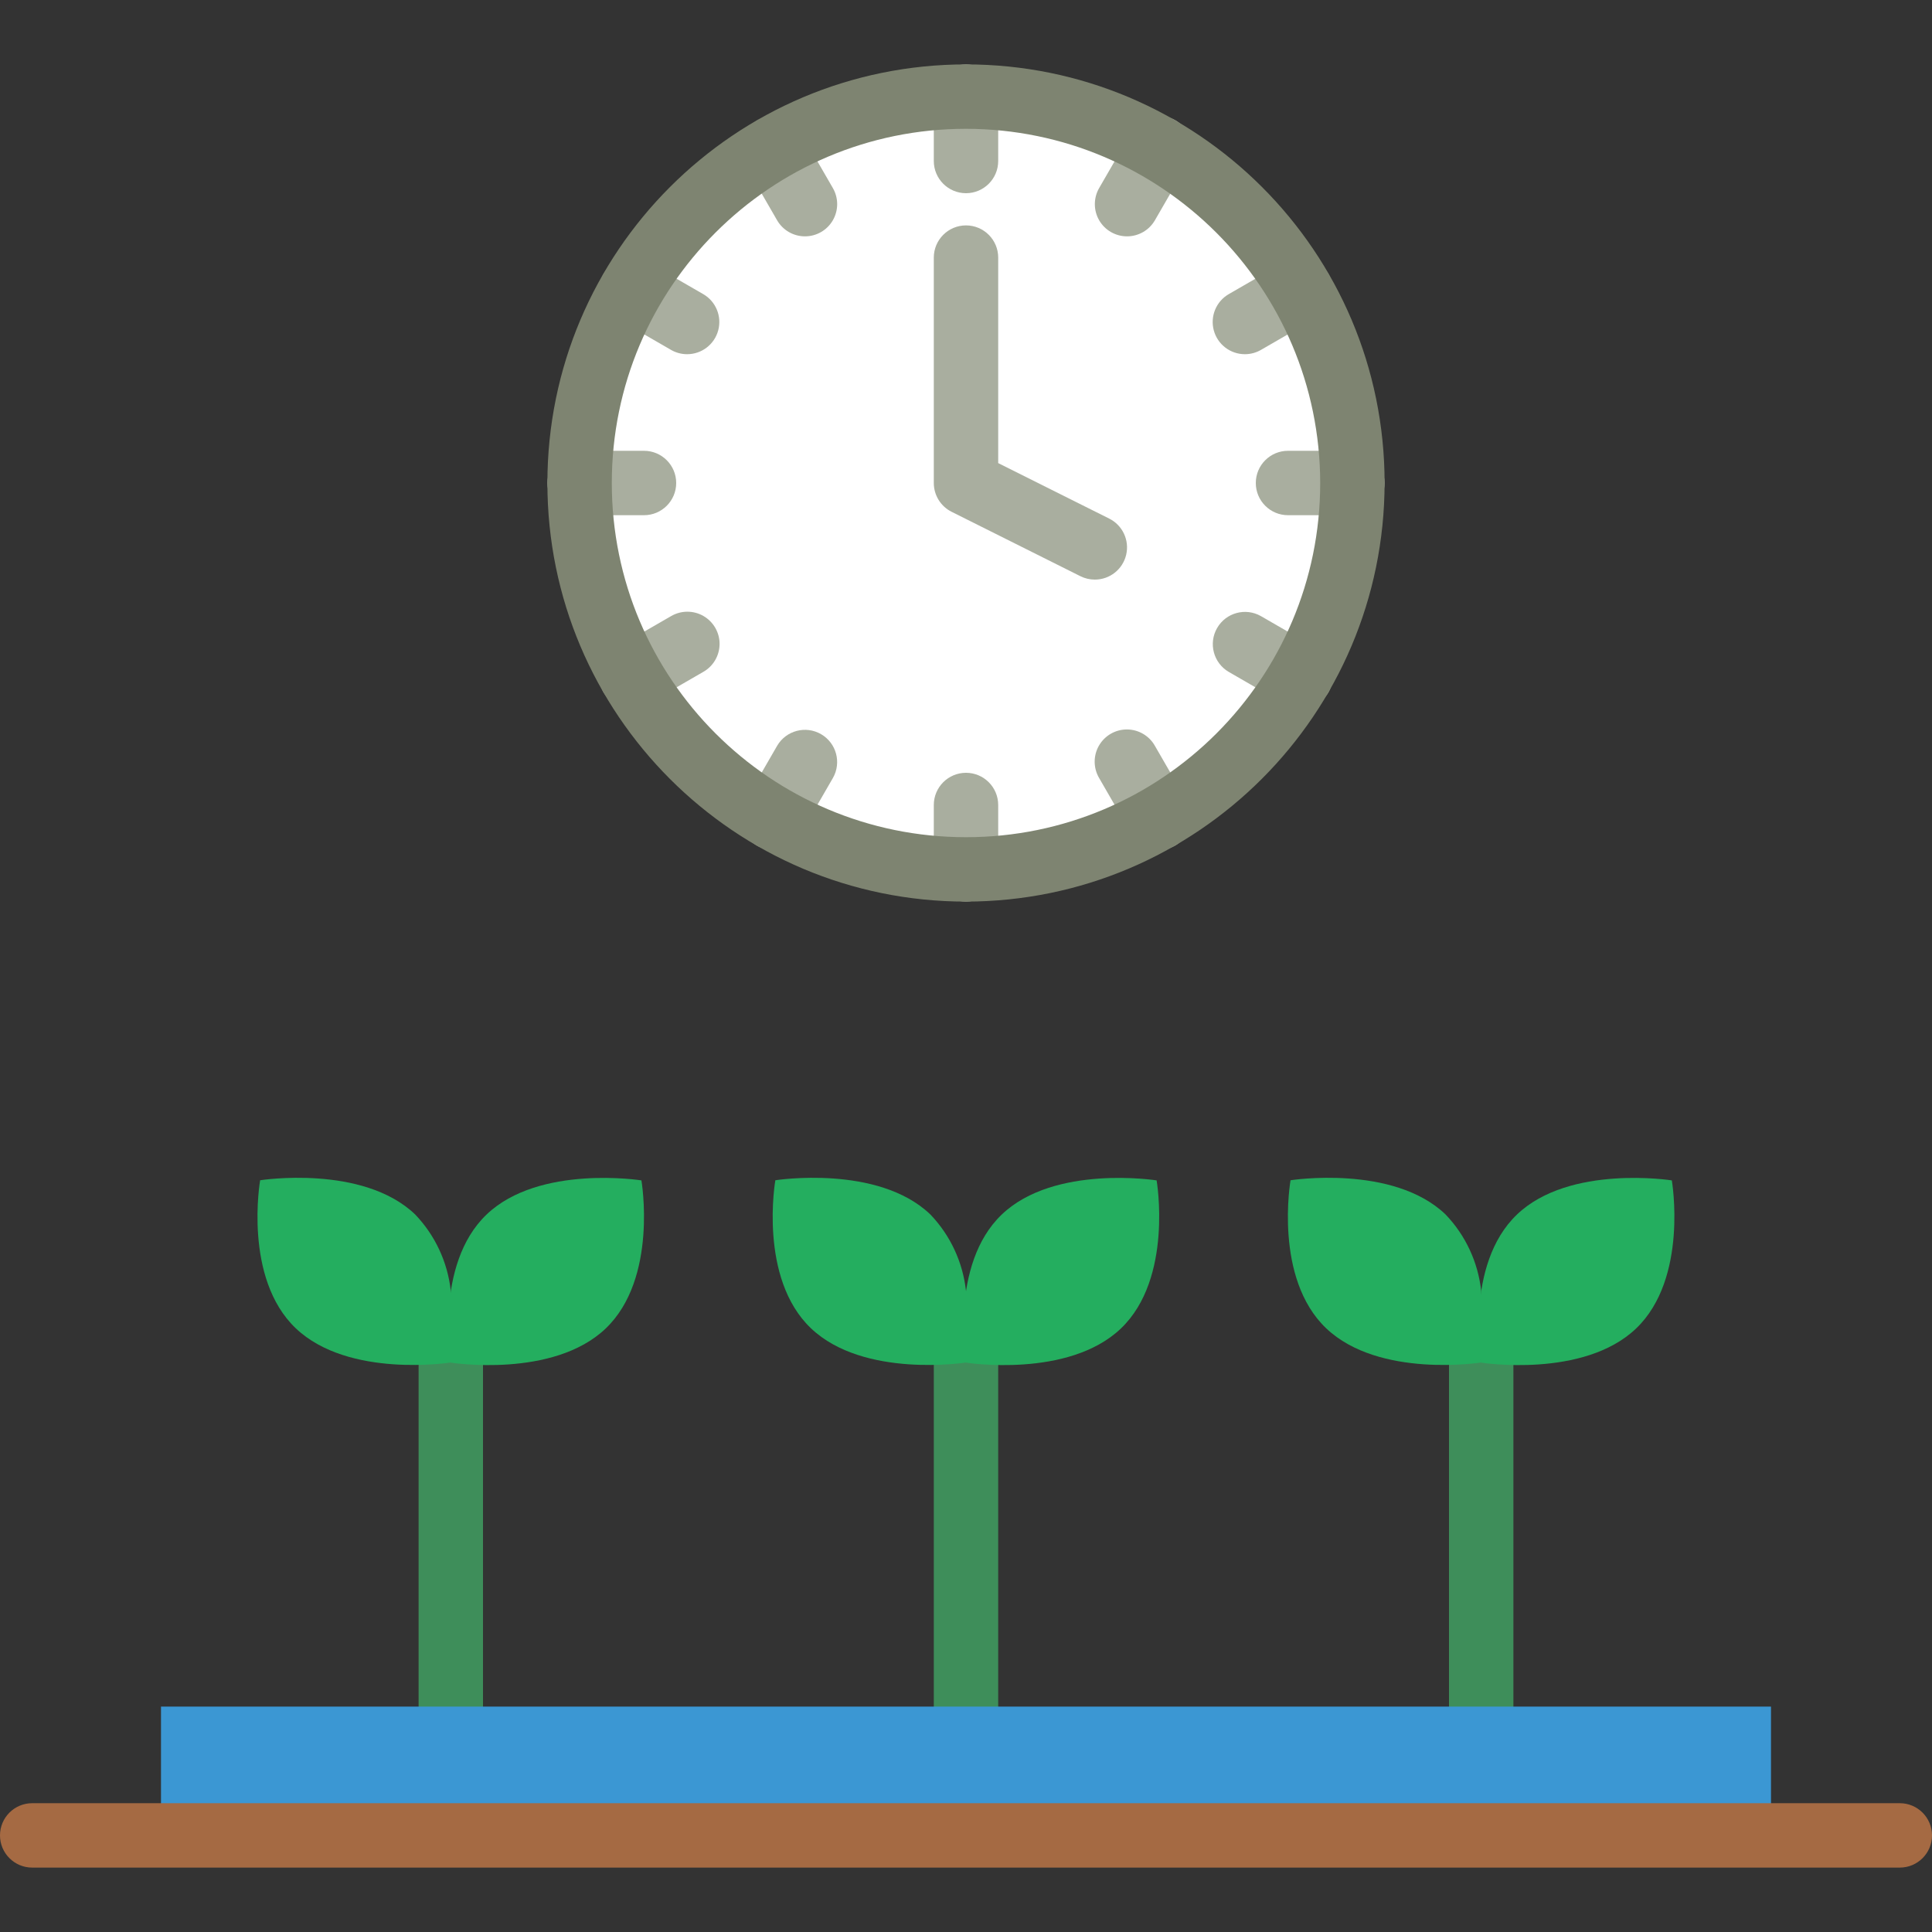 <?xml version="1.0" encoding="UTF-8"?>
<svg version="1.1" viewBox="0 0 60 60" xmlns="http://www.w3.org/2000/svg">
 <rect x="0" y="0" width="60" height="60" fill="#333333" stroke="none"/>
 <title>Irrigation timer</title>
 <desc>Created with Sketch.</desc>
 <g fill="none" fill-rule="evenodd">
  <g id="021---Greenhouse-Timer" transform="translate(0,-1)" fill-rule="nonzero">
   <g transform="translate(0,-8)">
    <circle id="Oval" cx="30" cy="24" r="12" fill="#fff"/>
    <g fill="#a9ae9f">
     <path d="m30 15c-0.552 0-1-0.448-1-1v-2c0-0.552 0.448-1 1-1s1 0.448 1 1v2c0 0.552-0.448 1-1 1z"/>
     <path d="m30 37c-0.552 0-1-0.448-1-1v-2c0-0.552 0.448-1 1-1s1 0.448 1 1v2c0 0.552-0.448 1-1 1z"/>
     <path d="m25 16.34c-0.358 3.48e-4 -0.688-0.19-0.867-0.5l-1-1.732c-0.272-0.478-0.107-1.085 0.369-1.36 0.476-0.275 1.085-0.114 1.363 0.36l1 1.732c0.179 0.309 0.179 0.69 2.57e-4 1-0.178 0.309-0.508 0.5-0.865 0.5z"/>
     <path d="m36 35.392c-0.358 3.48e-4 -0.688-0.19-0.867-0.5l-1-1.732c-0.181-0.31-0.183-0.693-0.004-1.004 0.179-0.311 0.51-0.503 0.869-0.502s0.69 0.194 0.867 0.506l1 1.732c0.179 0.309 0.179 0.69 2.57e-4 1-0.178 0.309-0.508 0.5-0.865 0.5z"/>
     <path d="m21.339 20c-0.176 3.72e-4 -0.348-0.046-0.5-0.134l-1.732-1c-0.474-0.278-0.635-0.887-0.36-1.363 0.275-0.476 0.882-0.641 1.36-0.369l1.732 1c0.392 0.226 0.583 0.688 0.466 1.125s-0.513 0.741-0.966 0.741z"/>
     <path d="m40.391 31c-0.176-8e-6 -0.348-0.046-0.5-0.134l-1.732-1c-0.474-0.278-0.635-0.887-0.36-1.363 0.275-0.476 0.882-0.641 1.36-0.369l1.732 1c0.392 0.226 0.583 0.688 0.466 1.125s-0.513 0.741-0.966 0.741z"/>
     <path d="m20 25h-2c-0.552 0-1-0.448-1-1s0.448-1 1-1h2c0.552 0 1 0.448 1 1s-0.448 1-1 1z"/>
     <path d="m42 25h-2c-0.552 0-1-0.448-1-1s0.448-1 1-1h2c0.552 0 1 0.448 1 1s-0.448 1-1 1z"/>
     <path d="m19.609 31c-0.453-2e-5 -0.849-0.304-0.966-0.741s0.074-0.899 0.466-1.125l1.732-1c0.31-0.181 0.693-0.183 1.004-0.004 0.311 0.179 0.503 0.51 0.502 0.869s-0.194 0.69-0.506 0.867l-1.732 1c-0.152 0.088-0.324 0.134-0.5 0.134z"/>
     <path d="m38.661 20c-0.453-2e-5 -0.849-0.304-0.966-0.741s0.074-0.899 0.466-1.125l1.732-1c0.478-0.272 1.085-0.107 1.36 0.369 0.275 0.476 0.114 1.085-0.36 1.363l-1.732 1c-0.152 0.088-0.324 0.134-0.5 0.134z"/>
     <path d="m24 35.392c-0.357-3.66e-4 -0.687-0.191-0.865-0.5-0.178-0.309-0.178-0.69 2.57e-4 -1l1-1.732c0.278-0.474 0.887-0.635 1.363-0.36 0.476 0.275 0.641 0.882 0.369 1.36l-1 1.732c-0.179 0.31-0.509 0.5-0.867 0.5z"/>
     <path d="m35 16.34c-0.357-3.66e-4 -0.687-0.191-0.865-0.5-0.178-0.309-0.178-0.69 2.57e-4 -1l1-1.732c0.177-0.312 0.508-0.505 0.867-0.506s0.691 0.191 0.869 0.502c0.179 0.311 0.177 0.694-0.004 1.004l-1 1.732c-0.179 0.31-0.509 0.5-0.867 0.5z"/>
     <path d="m34 27c-0.155-1e-5 -0.307-0.036-0.446-0.105l-4-2c-0.339-0.169-0.554-0.516-0.554-0.895v-7c0-0.552 0.448-1 1-1s1 0.448 1 1v6.382l3.447 1.723c0.415 0.207 0.634 0.673 0.527 1.125s-0.51 0.771-0.974 0.77z"/>
    </g>
    <path d="m30 37c-7.18 0-13-5.82-13-13s5.82-13 13-13 13 5.82 13 13c-0.008 7.176-5.824 12.992-13 13zm0-24c-6.075 0-11 4.925-11 11s4.925 11 11 11 11-4.925 11-11c-0.007-6.072-4.928-10.993-11-11z" fill="#7e8471"/>
   </g>
   <g>
    <rect id="Rectangle-path" x="13" y="42.2" width="2" height="13.537" fill="#3e8e5a" stroke-width="1.245"/>
    <path d="m14 43.314s-3.17 0.5-4.812-1.06-1.109-4.6-1.109-4.6 3.18-0.5 4.812 1.06c0.623 0.649 1.012 1.486 1.109 2.38" fill="#24ae5f"/>
    <path d="m15.111 38.718c-1.634 1.562-1.11 4.6-1.11 4.6s3.175 0.5 4.809-1.06 1.11-4.6 1.11-4.6-3.175-0.502-4.809 1.06z" fill="#24ae5f"/>
    <rect x="29" y="42.048" width="2" height="13.688" fill="#3e8e5a" stroke-width="1.252"/>
    <path d="m30 43.314s-3.17 0.5-4.812-1.06-1.109-4.6-1.109-4.6 3.18-0.5 4.812 1.06c0.623 0.649 1.012 1.486 1.109 2.38" fill="#24ae5f"/>
    <path d="m31.111 38.718c-1.634 1.562-1.11 4.6-1.11 4.6s3.175 0.5 4.809-1.06 1.11-4.6 1.11-4.6-3.175-0.502-4.809 1.06z" fill="#24ae5f"/>
    <rect x="45" y="41.921" width="2" height="13.815" fill="#3e8e5a" stroke-width="1.258"/>
    <path d="m46 43.314s-3.17 0.5-4.812-1.06-1.109-4.6-1.109-4.6 3.18-0.5 4.812 1.06c0.623 0.649 1.012 1.486 1.109 2.38" fill="#24ae5f"/>
    <path d="m47.111 38.718c-1.634 1.562-1.11 4.6-1.11 4.6s3.175 0.5 4.809-1.06 1.11-4.6 1.11-4.6-3.175-0.502-4.809 1.06z" fill="#24ae5f"/>
   </g>
   <rect x="5" y="54" width="50" height="4" fill="#3b97d3"/>
   <path d="m59 59h-58c-0.552 0-1-0.448-1-1s0.448-1 1-1h58c0.552 0 1 0.448 1 1s-0.448 1-1 1z" fill="#a56a43"/>
  </g>
 </g>
</svg>
